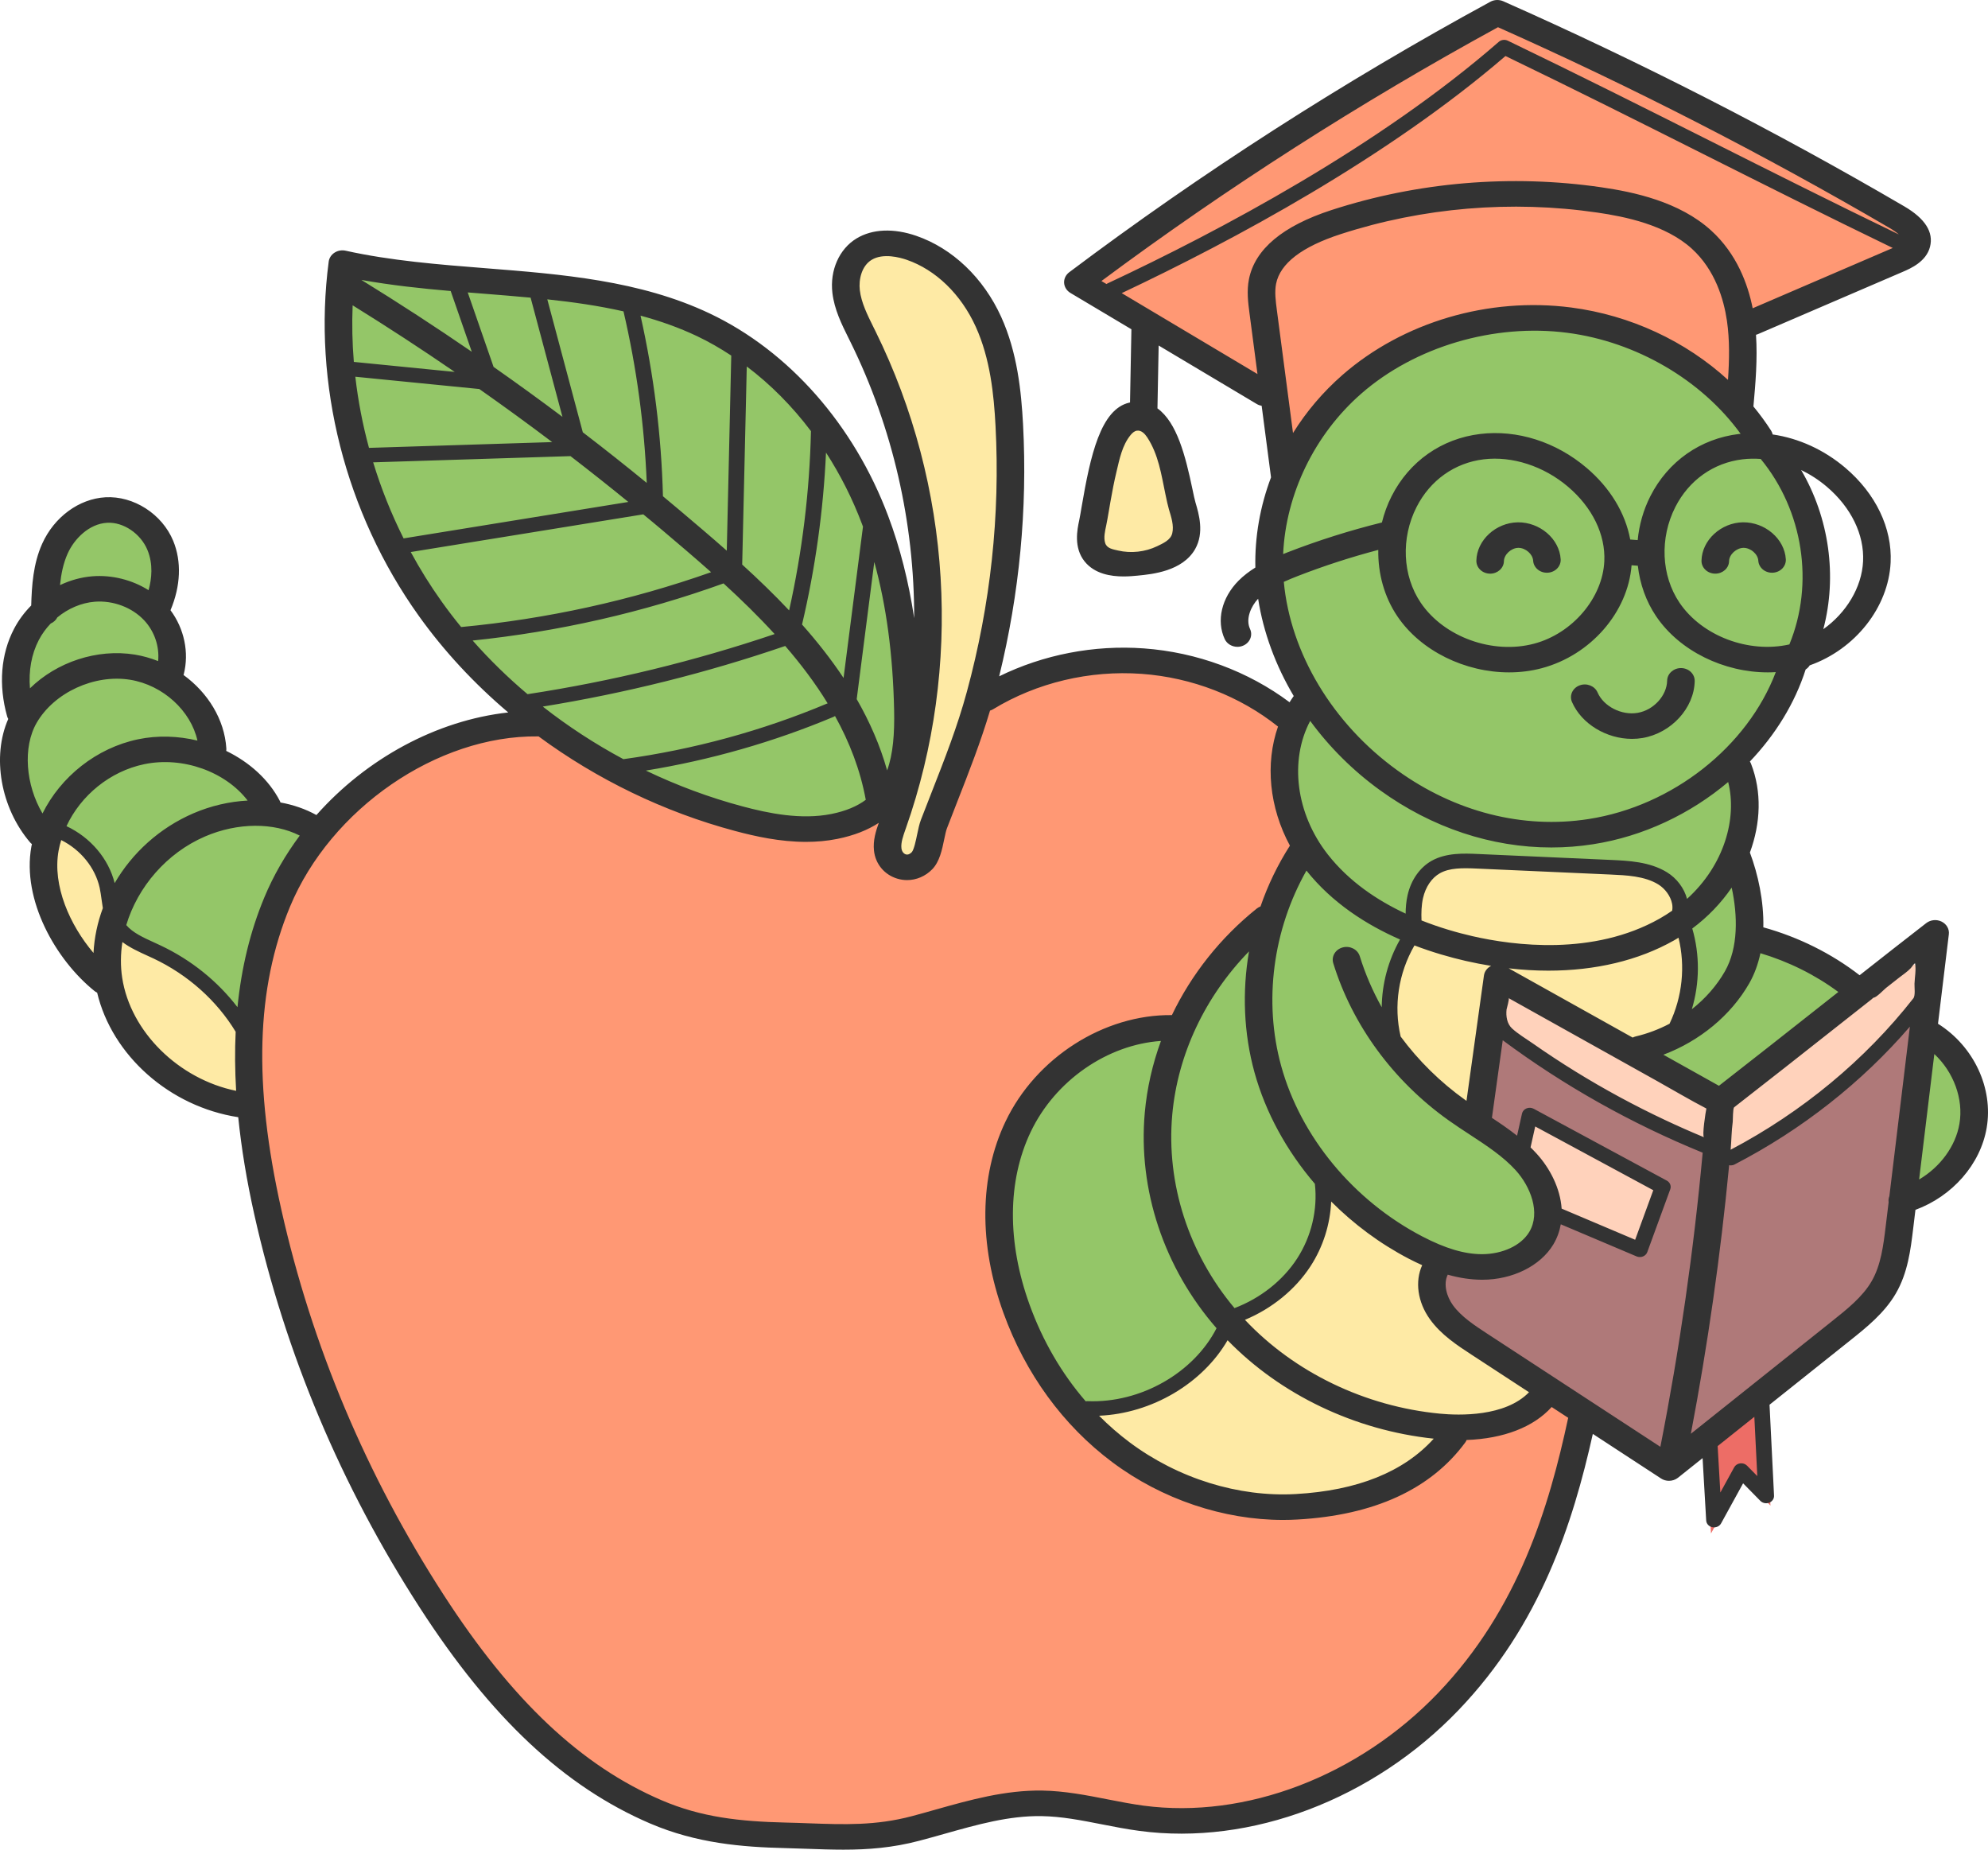 <svg width="86" height="80" viewBox="0 0 86 80" fill="none" xmlns="http://www.w3.org/2000/svg">
<path d="M4.551 41.238L4.487 42.49L3.648 41.506C2.66 40.347 1.718 38.481 2.034 36.719C2.069 36.528 2.118 36.348 2.158 36.213L2.323 35.64L2.887 35.922C3.867 36.412 4.584 37.303 4.808 38.307C4.847 38.484 4.872 38.667 4.897 38.852C4.912 38.97 4.929 39.087 4.949 39.205L4.968 39.319L4.927 39.429C4.709 40.02 4.582 40.629 4.551 41.238Z" fill="#FEEAA5"/>
<path d="M4.784 42.356C4.702 41.81 4.705 41.245 4.795 40.678L4.924 39.863L5.614 40.382C5.9 40.595 6.252 40.756 6.593 40.911C6.676 40.948 6.865 41.036 6.865 41.036C8.454 41.786 9.758 42.948 10.636 44.395L10.707 44.512L10.7 44.645C10.663 45.447 10.669 46.291 10.721 47.154L10.757 47.77L10.106 47.637C7.406 47.086 5.168 44.864 4.784 42.356Z" fill="#FEEAA5"/>
<path d="M62.079 61.758L63.014 61.857L62.41 62.524C61.014 64.069 58.885 64.93 56.082 65.087C55.891 65.097 55.696 65.103 55.503 65.103C53.053 65.103 50.584 64.266 48.548 62.747C48.062 62.383 47.599 61.979 47.171 61.548L46.438 60.808L47.522 60.763C49.629 60.675 51.645 59.491 52.657 57.745L52.998 57.159L53.479 57.653C55.682 59.916 58.816 61.412 62.079 61.758Z" fill="#FEEAA5"/>
<path d="M61.745 54.299L62.174 54.495L61.989 54.902C61.731 55.467 61.842 56.194 62.277 56.799C62.706 57.396 63.367 57.828 63.955 58.212L66.9 60.137L66.519 60.529C65.621 61.456 64.165 61.65 63.103 61.65C62.814 61.65 62.521 61.636 62.234 61.608C58.886 61.287 55.693 59.75 53.472 57.393L53.024 56.916L53.647 56.657C54.729 56.205 55.657 55.448 56.258 54.524C56.755 53.758 57.039 52.867 57.08 51.948L57.131 50.819L57.958 51.649C58.918 52.614 60.006 53.416 61.192 54.033C61.397 54.139 61.596 54.232 61.745 54.299Z" fill="#FEEAA5"/>
<path d="M72.804 39.651L72.641 39.764C72.436 39.906 72.244 40.027 72.054 40.133C70.629 40.937 68.93 41.344 67.002 41.344C65.612 41.344 64.371 41.127 63.575 40.944C62.779 40.762 62.012 40.526 61.294 40.24L61.001 40.123L60.988 39.827C60.971 39.399 60.994 39.057 61.063 38.749C61.201 38.137 61.553 37.634 62.027 37.368C62.476 37.116 62.998 37.084 63.403 37.084C63.578 37.084 63.756 37.09 63.906 37.097L69.689 37.355C70.41 37.388 71.306 37.428 72.01 37.858C72.424 38.11 72.738 38.544 72.831 38.994C72.852 39.104 72.871 39.275 72.837 39.465L72.804 39.651Z" fill="#FEEAA5"/>
<path d="M72.62 44.608L72.475 44.684C71.969 44.95 71.434 45.151 70.884 45.282C70.875 45.285 70.868 45.289 70.86 45.292L70.608 45.414L65.004 42.283L65.107 42.007L64.746 42.187C64.73 42.195 64.702 42.214 64.697 42.248L63.826 48.499L63.123 47.978C63.115 47.972 63.08 47.949 63.08 47.949C61.958 47.149 60.98 46.189 60.173 45.095L60.118 45.02L60.097 44.93C59.759 43.487 59.988 41.974 60.743 40.669L60.958 40.295L61.381 40.456C62.065 40.717 62.789 40.936 63.532 41.107C63.862 41.183 64.209 41.25 64.593 41.313L65.321 41.432L65.328 41.415C65.881 41.48 66.437 41.512 66.979 41.512C68.929 41.512 70.716 41.084 72.151 40.272C72.203 40.243 72.255 40.212 72.307 40.182L72.947 39.802L73.106 40.455C73.431 41.794 73.282 43.219 72.687 44.465L72.62 44.608Z" fill="#FEEAA5"/>
<path d="M62.43 56.706C62.121 56.274 61.866 55.552 62.168 54.937L62.352 54.563L62.776 54.683C63.24 54.813 63.675 54.879 64.102 54.881H64.122C65.251 54.881 66.283 54.377 66.753 53.597C66.885 53.38 66.973 53.143 67.021 52.875L67.129 52.27L70.841 53.844L71.733 51.404L66.29 48.467L65.952 49.991L65.301 49.477C64.932 49.187 64.544 48.925 64.247 48.729L64 48.566L64.621 44.104L65.324 44.627C67.935 46.564 70.807 48.179 73.862 49.427L74.192 49.562L74.162 49.896C73.77 54.163 73.152 58.456 72.325 62.659L72.183 63.381L64.051 58.069C63.455 57.68 62.838 57.277 62.43 56.706Z" fill="#AF7979"/>
<path d="M74.298 50.354L74.356 49.818L74.851 49.924C77.655 48.465 80.204 46.456 82.225 44.111L83.319 42.843L82.229 51.847L82.207 51.902C82.204 51.909 82.2 51.922 82.203 51.936L82.212 51.995L82.078 53.085C81.978 53.917 81.865 54.859 81.406 55.649C80.969 56.395 80.263 56.958 79.58 57.501L72.401 63.223L72.647 61.929C73.374 58.115 73.929 54.221 74.298 50.354Z" fill="#AF7979"/>
<path d="M64.715 43.435L64.862 42.397L74.342 47.692L74.324 47.975C74.319 48.047 74.313 48.12 74.307 48.191L74.263 48.718L74.267 48.72L74.24 49.007L74.238 49.028L74.236 49.061L74.222 49.227L74.161 49.885L73.511 49.615C70.383 48.319 67.449 46.638 64.79 44.618L64.577 44.456L64.705 43.43L64.715 43.435Z" fill="#FFD2BB"/>
<path d="M66.059 47.986L72.132 51.266L71.037 54.263L67.071 52.583L67.052 52.303C67.002 51.592 66.643 50.807 66.087 50.198C66.017 50.121 65.938 50.04 65.846 49.952L65.631 49.745L65.724 49.496L66.059 47.986Z" fill="#FFD2BB"/>
<path d="M74.397 49.287L74.434 48.851L74.436 48.85L74.477 48.317L74.53 47.659L74.695 47.531C76.157 46.397 77.649 45.221 79.091 44.083L79.61 43.673C80.558 42.925 81.52 42.166 82.481 41.417L82.978 41.857L83.513 41.251L83.259 43.356L83.18 43.456C81.054 46.17 78.266 48.478 75.118 50.134L74.281 50.575L74.363 49.686C74.376 49.553 74.387 49.42 74.397 49.287Z" fill="#FFD2BB"/>
<path d="M40.763 34.465L40.596 34.895C40.502 35.134 40.409 35.372 40.317 35.614C40.257 35.77 40.212 35.986 40.173 36.179L40.17 36.196C40.057 36.733 39.98 37 39.823 37.166C39.663 37.336 39.458 37.429 39.244 37.429C39.169 37.429 39.096 37.418 39.036 37.399C38.734 37.312 38.525 37.053 38.491 36.727C38.456 36.391 38.575 36.052 38.694 35.712L38.703 35.687C41.127 28.815 40.659 21.102 37.417 14.528L37.336 14.365C37.056 13.801 36.765 13.218 36.692 12.598C36.627 12.035 36.782 11.237 37.434 10.843C37.692 10.688 38.004 10.609 38.361 10.609C38.793 10.609 39.197 10.727 39.4 10.797C40.791 11.276 41.986 12.426 42.677 13.951C43.336 15.398 43.499 17.009 43.572 18.394C43.779 22.3 43.357 26.218 42.317 30.04C41.905 31.555 41.352 32.965 40.763 34.465Z" fill="#FEEAA5"/>
<path d="M49.429 28.678C51.694 28.843 53.892 29.692 55.617 31.07L55.87 31.273L55.767 31.569C55.242 33.072 55.42 34.821 56.255 36.365L56.378 36.594L56.237 36.815C55.729 37.605 55.317 38.457 55.012 39.346L54.942 39.552L54.727 39.636C54.71 39.643 54.703 39.647 54.702 39.647C54.702 39.647 54.702 39.647 54.703 39.647C53.205 40.846 51.979 42.384 51.157 44.095L51.022 44.377L50.612 44.373C47.91 44.373 45.175 46.151 43.961 48.697C42.881 50.96 42.856 53.778 43.888 56.633C44.81 59.184 46.383 61.343 48.436 62.877C50.472 64.398 53.049 65.27 55.507 65.27C55.692 65.27 55.89 65.265 56.092 65.254C59.249 65.078 61.562 64.026 62.969 62.122L63.084 61.825L63.424 61.813C64.877 61.759 66.052 61.312 66.736 60.555L67.035 60.225L68.133 60.94L68.438 61.156L68.326 61.459C67.49 65.345 66.151 69.814 62.589 73.536C59.508 76.752 55.215 78.672 51.103 78.672C50.528 78.672 49.952 78.635 49.394 78.561C48.873 78.491 48.347 78.389 47.812 78.282L47.782 78.276C46.903 78.104 45.993 77.927 45.077 77.912C45.038 77.911 44.999 77.911 44.959 77.911C43.476 77.911 42.032 78.319 40.635 78.712C40.283 78.812 39.931 78.91 39.579 79.004C38.366 79.324 37.291 79.365 36.49 79.365C35.986 79.365 35.484 79.347 34.95 79.327C34.63 79.315 34.308 79.304 33.973 79.296C31.933 79.248 30.207 79.058 28.411 78.289C24.832 76.755 21.761 73.868 18.747 69.205C15.385 64 13.005 58.348 11.674 52.406C10.443 46.906 10.57 42.663 12.072 39.051C13.89 34.678 18.659 31.381 23.164 31.381H23.235L23.434 31.349L23.612 31.48C26.099 33.314 28.981 34.701 31.946 35.491C32.736 35.702 33.783 35.944 34.87 35.944C35.305 35.944 35.724 35.904 36.112 35.826C36.746 35.699 37.289 35.49 37.725 35.206L38.972 34.392L38.497 35.735C38.379 36.07 38.276 36.399 38.313 36.744C38.355 37.135 38.608 37.446 38.974 37.556C39.063 37.583 39.152 37.597 39.239 37.597C39.503 37.597 39.756 37.485 39.953 37.283C40.175 37.055 40.268 36.607 40.351 36.209C40.399 35.975 40.437 35.8 40.487 35.67C40.634 35.286 40.784 34.903 40.933 34.523L40.959 34.457C41.446 33.214 41.949 31.927 42.34 30.61L42.409 30.378L42.652 30.295C42.663 30.291 42.674 30.288 42.684 30.283C44.443 29.213 46.489 28.648 48.603 28.648C48.878 28.648 49.155 28.658 49.429 28.678Z" fill="#FF9874"/>
<path d="M83.026 10.752L82.09 11.152C82.078 11.157 82.067 11.161 82.055 11.167L82.042 11.174L75.439 14.013L75.322 13.418C75.145 12.521 74.714 11.253 73.668 10.303C72.392 9.142 70.507 8.755 69.2 8.565C68.004 8.391 66.779 8.302 65.561 8.302C62.893 8.302 60.272 8.714 57.771 9.527C55.843 10.153 54.752 11.038 54.528 12.157C54.438 12.599 54.497 13.047 54.555 13.486L55.03 17.113L47.509 12.631L47.51 12.63L46.779 12.198L47.33 11.789C52.764 7.752 58.556 4.046 64.544 0.774L64.777 0.647L65.02 0.756C70.834 3.342 76.551 6.271 82.011 9.462C82.209 9.578 82.367 9.689 82.495 9.803L82.104 10.305C82.108 10.306 82.11 10.308 82.114 10.31L83.026 10.752Z" fill="#FF9874"/>
<path d="M66.338 13.663C63.416 13.663 60.531 14.719 58.422 16.558C57.622 17.256 56.933 18.065 56.374 18.962L55.616 20.178L54.735 13.466C54.681 13.066 54.62 12.613 54.706 12.186C54.916 11.132 55.968 10.289 57.832 9.684C60.316 8.878 62.917 8.469 65.563 8.469C66.771 8.469 67.986 8.556 69.173 8.729C70.455 8.915 72.305 9.294 73.543 10.423C74.655 11.432 75.062 12.819 75.209 13.806C75.349 14.756 75.308 15.723 75.258 16.459L75.187 17.485L74.397 16.763C72.626 15.144 70.319 14.079 67.9 13.764C67.386 13.697 66.861 13.663 66.338 13.663Z" fill="#FF9874"/>
<path d="M74.017 66.325L73.787 62.341L76.351 60.296L76.589 65.118L75.364 63.871L74.017 66.325Z" fill="#ED6D66"/>
<path d="M50.521 23.952L49.72 24.338L49.731 24.187L49.675 24.196C49.511 24.223 49.332 24.246 49.143 24.264C49.071 24.27 48.995 24.277 48.917 24.282L48.661 24.298L48.654 24.367L48.413 24.315L48.327 24.32L48.329 24.296L48.085 24.244C47.814 24.186 47.608 24.072 47.472 23.906C47.206 23.575 47.26 23.099 47.359 22.633C47.389 22.494 47.422 22.297 47.461 22.069L47.47 22.018C47.578 21.383 47.741 20.423 47.995 19.598C48.083 19.311 48.259 19.008 48.464 18.775C48.62 18.595 48.831 18.447 49.077 18.403C49.469 18.333 49.869 18.549 50.107 18.847C50.387 19.196 50.516 19.661 50.629 20.075C50.738 20.475 50.826 20.878 50.911 21.283L50.924 21.342C50.975 21.583 51.015 21.774 51.055 21.903C51.22 22.462 51.348 23.003 51.092 23.456C50.975 23.659 50.783 23.825 50.521 23.952Z" fill="#FEEAA5"/>
<path d="M6.123 32.596C6.452 32.528 6.792 32.493 7.137 32.493C8.715 32.493 10.244 33.206 11.125 34.353L11.655 35.044L10.742 35.093C10 35.133 9.273 35.303 8.583 35.6C7.258 36.17 6.13 37.17 5.405 38.417L4.768 39.514L4.466 38.3C4.238 37.38 3.558 36.577 2.648 36.149L2.223 35.95L2.412 35.546C3.103 34.059 4.526 32.929 6.123 32.596Z" fill="#94C668"/>
<path d="M11.902 38.993C11.323 40.385 10.944 41.937 10.777 43.604L10.65 44.864L9.86 43.832C9.045 42.768 7.957 41.895 6.714 41.309C6.662 41.284 6.449 41.187 6.449 41.187C5.943 40.956 5.419 40.718 5.063 40.301L4.904 40.115L4.973 39.885C5.523 38.053 6.902 36.508 8.659 35.751C9.425 35.422 10.255 35.247 11.059 35.247C11.844 35.247 12.588 35.414 13.21 35.729L13.702 35.979L13.383 36.407C12.772 37.227 12.274 38.096 11.902 38.993Z" fill="#94C668"/>
<path d="M7.283 29.277L6.643 29.025C6.334 28.904 6.04 28.821 5.745 28.774C5.517 28.737 5.281 28.718 5.045 28.718C3.806 28.718 2.542 29.233 1.664 30.093L0.878 30.864L0.791 29.807C0.721 28.959 0.871 28.153 1.224 27.476C1.377 27.183 1.575 26.908 1.813 26.657L1.882 26.584L1.977 26.543C1.997 26.534 2.014 26.52 2.022 26.505L2.066 26.417L2.144 26.352C2.701 25.894 3.379 25.612 4.055 25.558C4.138 25.551 4.22 25.548 4.302 25.548C5.184 25.548 6.051 25.914 6.622 26.526C7.155 27.099 7.419 27.868 7.345 28.635L7.283 29.277Z" fill="#94C668"/>
<path d="M5.055 28.886C5.279 28.886 5.501 28.904 5.716 28.939C7.316 29.197 8.712 30.459 9.037 31.938L9.199 32.675L8.414 32.485C7.984 32.381 7.547 32.328 7.115 32.328C6.764 32.328 6.418 32.363 6.087 32.432C4.486 32.767 3.036 33.897 2.3 35.38L1.879 36.229L1.396 35.41C0.568 34.008 0.464 32.211 1.142 31.039C1.889 29.752 3.462 28.886 5.055 28.886Z" fill="#94C668"/>
<path d="M6.736 26.286L6.142 25.913C5.597 25.571 4.942 25.382 4.297 25.382C4.211 25.382 4.124 25.385 4.039 25.392C3.632 25.424 3.224 25.535 2.827 25.723L2.008 26.111L2.092 25.263C2.151 24.665 2.268 24.188 2.46 23.758C2.778 23.05 3.531 22.203 4.601 22.143C4.638 22.141 4.675 22.14 4.712 22.14C5.599 22.14 6.499 22.763 6.852 23.622C7.1 24.225 7.122 24.904 6.916 25.642L6.736 26.286Z" fill="#94C668"/>
<path d="M19.973 15.709L21.47 16.736L21.439 16.732C22.426 17.433 23.335 18.099 24.207 18.759L25.249 19.548H25.235C26.026 20.16 26.793 20.768 27.516 21.357L28.306 22.003L28.296 22.004C28.372 22.067 28.447 22.13 28.523 22.192C28.668 22.312 28.813 22.431 28.957 22.552L28.993 22.582C29.682 23.166 30.394 23.77 31.114 24.41L31.691 24.923L31.684 24.925C32.526 25.696 33.25 26.414 33.896 27.12L34.136 27.382L34.136 27.383L34.365 27.633L34.355 27.636L34.364 27.646C35.113 28.513 35.729 29.345 36.245 30.191L36.278 30.245L36.285 30.239L36.398 30.442L36.591 30.757L36.575 30.761C37.258 31.99 37.721 33.254 37.952 34.515L38.001 34.787L37.768 34.96C37.316 35.294 36.761 35.524 36.073 35.662C35.697 35.738 35.292 35.776 34.867 35.776C33.797 35.776 32.77 35.538 31.994 35.331C30.531 34.94 29.09 34.406 27.707 33.744L26.378 33.106L26.449 33.094C25.295 32.459 24.187 31.727 23.152 30.917L22.327 30.27L22.359 30.264C21.537 29.561 20.761 28.801 20.054 28.001L19.465 27.334L19.489 27.331C19.2 26.977 18.929 26.623 18.684 26.278C18.193 25.59 17.733 24.853 17.316 24.087L17.166 23.809H17.165L17.157 23.793L17.011 23.524L17.02 23.522L17.001 23.484C16.463 22.415 16.011 21.284 15.657 20.124L15.573 19.851H15.571L15.547 19.765L15.481 19.548H15.488L15.471 19.485C15.191 18.456 14.988 17.399 14.868 16.343L14.838 16.078H14.834L14.826 15.977L14.802 15.766L14.809 15.767L14.802 15.689C14.734 14.864 14.716 14.022 14.749 13.188L14.782 12.348L15.536 12.815C17.029 13.74 18.522 14.714 19.973 15.709Z" fill="#94C668"/>
<path d="M38.316 34.956L37.888 33.439C37.606 32.438 37.177 31.435 36.615 30.458L36.541 30.328L36.545 30.293L36.062 29.568C35.566 28.823 34.975 28.062 34.305 27.309L34.15 27.133L34.151 27.126L33.757 26.709C33.168 26.084 32.513 25.444 31.753 24.751L31.598 24.61V24.605L31.091 24.158C30.411 23.558 29.724 22.975 29.077 22.428C28.834 22.222 28.587 22.017 28.342 21.813L28.18 21.678V21.675L27.644 21.237C26.761 20.516 25.835 19.783 24.89 19.058L24.762 18.959L24.76 18.955L24.014 18.394C23.049 17.67 22.052 16.946 21.047 16.243L20.92 16.153L20.918 16.146L20.108 15.591C18.553 14.523 16.953 13.483 15.353 12.498L15.73 11.648C16.808 11.84 17.984 11.986 19.544 12.121L19.876 12.15L19.877 12.151L20.276 12.181L20.948 12.235C21.65 12.29 22.334 12.345 23.004 12.407L23.011 12.408L23.009 12.404L23.271 12.432L23.359 12.44L23.36 12.441L23.734 12.481C25.028 12.619 26.082 12.785 27.047 13.002L27.043 12.982L27.852 13.201C28.788 13.456 29.617 13.757 30.388 14.123C30.858 14.345 31.34 14.617 31.82 14.928L31.821 14.88L32.625 15.487C33.603 16.224 34.498 17.11 35.294 18.118L35.3 17.987L36.168 19.333C36.813 20.331 37.354 21.407 37.776 22.528C37.783 22.548 37.809 22.623 37.809 22.623L37.848 22.725L37.654 24.23L38.313 24.19C38.847 26.124 39.132 28.253 39.185 30.697C39.212 31.92 39.11 32.775 38.856 33.47L38.316 34.956Z" fill="#94C668"/>
<path d="M50.186 44.555L50.949 44.503L50.702 45.173C50.347 46.14 50.12 47.145 50.027 48.16C49.74 51.367 50.832 54.644 53.021 57.152L53.221 57.382L53.084 57.648C52.034 59.698 49.7 61.075 47.277 61.075C47.204 61.075 47.13 61.074 47.057 61.071L46.763 61.121L46.574 60.903C45.492 59.652 44.645 58.197 44.059 56.579C43.041 53.765 43.065 50.99 44.127 48.764C45.246 46.417 47.681 44.725 50.186 44.555Z" fill="#94C668"/>
<path d="M54.76 46.261C55.213 47.909 56.084 49.517 57.278 50.91L57.37 51.018L57.385 51.153C57.523 52.38 57.224 53.633 56.543 54.683C55.865 55.721 54.819 56.549 53.596 57.011L53.241 57.145L53.005 56.864C50.951 54.417 49.931 51.249 50.208 48.176C50.45 45.474 51.675 42.866 53.657 40.834L54.802 39.661L54.532 41.223C54.24 42.919 54.318 44.661 54.76 46.261Z" fill="#94C668"/>
<path d="M56.066 37.435L56.442 36.772L56.922 37.375C57.852 38.544 59.15 39.497 60.78 40.209L61.257 40.418L61.012 40.85C60.542 41.682 60.288 42.622 60.279 43.568L59.323 43.781C58.911 43.045 58.578 42.273 58.333 41.483C58.321 41.442 58.281 41.424 58.248 41.424C58.24 41.424 58.232 41.425 58.224 41.427C58.176 41.44 58.148 41.486 58.162 41.53C58.961 44.116 60.668 46.443 62.97 48.082C63.273 48.298 63.602 48.512 63.871 48.688C64.64 49.192 65.366 49.667 65.949 50.308C66.722 51.154 67.221 52.474 66.594 53.516C66.151 54.251 65.199 54.71 64.109 54.714H64.105C63.253 54.711 62.356 54.448 61.281 53.887C58.185 52.274 55.812 49.408 54.933 46.22C54.133 43.322 54.546 40.12 56.066 37.435Z" fill="#94C668"/>
<path d="M75.291 19.235C73.799 19.415 72.545 20.299 71.853 21.657C71.579 22.196 71.41 22.783 71.348 23.402L71.303 23.863L70.089 23.774L70.023 23.414C69.832 22.371 69.217 21.364 68.292 20.58C67.245 19.69 65.963 19.2 64.682 19.2C64.486 19.2 64.289 19.212 64.096 19.235C62.602 19.416 61.349 20.299 60.659 21.657C60.494 21.981 60.365 22.332 60.274 22.703L60.206 22.978L59.911 23.051C58.537 23.392 57.186 23.82 55.887 24.324C55.844 24.34 55.801 24.357 55.758 24.375L54.97 24.691L55.003 23.945C55.123 21.226 56.447 18.51 58.546 16.68C60.618 14.872 63.475 13.835 66.386 13.835C66.887 13.835 67.388 13.867 67.875 13.93C71.007 14.338 73.939 16.047 75.719 18.503L76.198 19.174L75.328 19.232C75.318 19.233 75.307 19.233 75.291 19.235Z" fill="#94C668"/>
<path d="M70.113 23.943L71.311 24.033L71.355 24.42C71.438 25.147 71.687 25.835 72.075 26.409C72.982 27.747 74.709 28.613 76.477 28.613C76.588 28.613 76.688 28.609 76.783 28.603L77.556 28.55L77.298 29.226C76.006 32.622 72.592 35.299 68.805 35.888C68.249 35.974 67.68 36.018 67.115 36.018C64.66 36.018 62.245 35.211 60.131 33.684C57.239 31.594 55.334 28.425 55.034 25.206L55.003 24.885L55.316 24.744C55.513 24.656 55.726 24.567 55.964 24.476C57.104 24.033 58.289 23.648 59.487 23.334L60.143 23.162L60.131 23.793C60.114 24.742 60.38 25.671 60.881 26.409C61.788 27.748 63.515 28.613 65.281 28.613C65.724 28.613 66.152 28.558 66.557 28.45C68.456 27.945 69.937 26.248 70.077 24.415L70.113 23.943ZM68.643 30.125C68.626 30.086 68.587 30.072 68.558 30.072C68.547 30.072 68.537 30.075 68.523 30.079C68.496 30.089 68.482 30.108 68.475 30.122C68.469 30.137 68.464 30.159 68.475 30.186C68.802 30.941 69.696 31.489 70.6 31.489C70.725 31.489 70.848 31.478 70.968 31.458C71.964 31.289 72.79 30.387 72.809 29.451C72.809 29.403 72.771 29.365 72.722 29.363L72.72 28.895V29.363C72.677 29.363 72.629 29.399 72.628 29.447C72.61 30.322 71.866 31.134 70.934 31.294C70.824 31.312 70.71 31.322 70.594 31.322C69.75 31.322 68.947 30.83 68.643 30.125Z" fill="#94C668"/>
<path d="M66.506 28.289C66.107 28.395 65.688 28.449 65.259 28.449C63.566 28.449 61.908 27.613 61.033 26.32C60.149 25.016 60.066 23.214 60.822 21.73C61.485 20.422 62.687 19.573 64.12 19.401C64.297 19.379 64.481 19.368 64.664 19.368C65.894 19.368 67.172 19.855 68.171 20.703C69.335 21.692 69.968 23.002 69.907 24.295C69.824 26.078 68.362 27.795 66.506 28.289ZM65.666 23.059C64.99 23.071 64.385 23.63 64.372 24.258C64.371 24.287 64.385 24.306 64.397 24.317C64.408 24.329 64.429 24.342 64.463 24.342C64.512 24.342 64.552 24.306 64.552 24.263C64.562 23.729 65.095 23.235 65.679 23.226H65.688C66.263 23.226 66.796 23.692 66.828 24.222C66.83 24.267 66.869 24.302 66.924 24.302C66.924 24.302 66.924 24.302 66.924 24.302C66.954 24.3 66.973 24.287 66.984 24.276C66.996 24.263 67.009 24.242 67.008 24.215C66.971 23.588 66.362 23.059 65.666 23.059Z" fill="#94C668"/>
<path d="M72.697 39.789L72.488 38.989C72.397 38.643 72.144 38.308 71.827 38.115C71.197 37.73 70.384 37.694 69.665 37.663L67.086 37.547L66.32 37.513L66.075 37.502L63.887 37.404C63.738 37.398 63.57 37.39 63.395 37.39C62.87 37.39 62.49 37.466 62.197 37.631C61.802 37.852 61.506 38.283 61.387 38.812C61.339 39.022 61.315 39.254 61.313 39.519L61.308 40.274L60.58 39.935C59.084 39.238 57.891 38.33 57.033 37.235C55.537 35.33 55.219 32.872 56.222 30.974L56.605 30.248L57.095 30.917C57.911 32.029 58.895 33.004 60.02 33.815C62.024 35.263 64.316 36.079 66.649 36.176C66.802 36.182 66.957 36.185 67.112 36.185C67.692 36.185 68.271 36.14 68.833 36.052C70.834 35.742 72.817 34.828 74.417 33.477L75.053 32.941L75.251 33.716C75.724 35.572 74.972 37.73 73.334 39.213L72.697 39.789Z" fill="#94C668"/>
<path d="M74.408 47.535L70.831 45.537L71.766 45.184C71.936 45.121 72.101 45.05 72.264 44.973L72.7 43.524C73.019 42.46 73.025 41.339 72.717 40.281L72.631 39.985L72.889 39.794C73.511 39.33 74.049 38.773 74.484 38.139L75.16 37.156L75.407 38.298C75.604 39.2 75.82 40.909 75.066 42.23C74.683 42.9 74.162 43.498 73.515 44.007L72.318 44.949C73.55 44.359 74.59 43.42 75.225 42.309C75.419 41.97 75.565 41.575 75.659 41.137L75.769 40.62L76.31 40.782C77.602 41.168 78.79 41.759 79.841 42.539L80.319 42.894L79.007 43.927C77.545 45.081 76.114 46.21 74.685 47.32L74.408 47.535Z" fill="#94C668"/>
<path d="M77.786 28.271L77.527 28.329C77.18 28.407 76.818 28.446 76.451 28.446C74.761 28.446 73.103 27.612 72.227 26.32C71.344 25.016 71.26 23.214 72.016 21.73C72.68 20.422 73.882 19.573 75.314 19.401C75.484 19.38 75.663 19.37 75.844 19.37C75.961 19.37 76.082 19.374 76.204 19.382L76.43 19.399L76.568 19.566C78.512 21.925 79.027 25.251 77.88 28.04L77.786 28.271ZM75.409 23.059C74.731 23.071 74.125 23.631 74.112 24.258C74.112 24.287 74.125 24.306 74.137 24.317C74.148 24.329 74.169 24.342 74.203 24.342C74.252 24.342 74.291 24.306 74.293 24.263C74.302 23.729 74.835 23.236 75.42 23.226H75.428C76.004 23.226 76.536 23.692 76.568 24.222C76.57 24.268 76.608 24.302 76.663 24.302H76.664C76.694 24.301 76.713 24.287 76.724 24.276C76.736 24.263 76.75 24.243 76.748 24.215C76.711 23.588 76.103 23.059 75.409 23.059Z" fill="#94C668"/>
<path d="M84.036 45.259C84.999 46.156 85.471 47.467 85.265 48.681C85.079 49.772 84.341 50.792 83.293 51.409L82.4 51.935L83.292 44.565L84.036 45.259Z" fill="#94C668"/>
<path d="M1.381 36.508C1.356 36.487 1.33 36.466 1.308 36.441C0.019 34.937 -0.357 32.714 0.357 31.096C0.337 31.06 0.319 31.022 0.308 30.98C-0.071 29.634 0.035 28.291 0.607 27.198C0.802 26.824 1.055 26.486 1.35 26.188C1.375 25.33 1.433 24.388 1.826 23.514C2.346 22.36 3.419 21.572 4.56 21.508C5.781 21.439 7.015 22.233 7.494 23.395C7.861 24.286 7.817 25.344 7.376 26.393C7.969 27.19 8.189 28.221 7.949 29.165C7.946 29.174 7.941 29.183 7.938 29.193C8.994 29.96 9.711 31.116 9.791 32.364C9.794 32.402 9.792 32.44 9.786 32.477C10.79 32.965 11.63 33.717 12.11 34.649C12.12 34.669 12.125 34.689 12.133 34.708C12.692 34.809 13.218 34.991 13.688 35.251C15.848 32.816 18.878 31.157 21.986 30.814C20.514 29.567 19.205 28.16 18.111 26.629C14.938 22.184 13.52 16.602 14.22 11.313C14.241 11.157 14.333 11.016 14.473 10.927C14.612 10.837 14.786 10.807 14.951 10.843C16.905 11.277 18.991 11.442 21.007 11.601C24.292 11.86 27.689 12.129 30.702 13.558C34.129 15.182 36.943 18.377 38.423 22.32C38.934 23.678 39.306 25.14 39.547 26.734C39.556 22.63 38.631 18.523 36.791 14.791L36.711 14.63C36.407 14.019 36.094 13.387 36.009 12.668C35.894 11.69 36.305 10.765 37.057 10.311C37.737 9.901 38.654 9.861 39.638 10.2C41.206 10.741 42.544 12.018 43.31 13.705C44.008 15.242 44.18 16.922 44.257 18.363C44.257 18.363 44.257 18.363 44.257 18.363C44.45 22.009 44.102 25.668 43.224 29.251C45.135 28.314 47.32 27.887 49.483 28.044C51.782 28.211 53.996 29.034 55.787 30.374C55.839 30.289 55.893 30.206 55.951 30.124C55.955 30.117 55.961 30.112 55.967 30.106C55.182 28.784 54.652 27.351 54.426 25.895C54.113 26.23 53.875 26.771 54.077 27.206C54.207 27.486 54.066 27.811 53.764 27.931C53.688 27.962 53.608 27.976 53.529 27.976C53.298 27.976 53.078 27.85 52.981 27.642C52.612 26.846 52.846 25.856 53.576 25.118C53.797 24.896 54.045 24.709 54.306 24.547C54.277 23.216 54.513 21.893 54.984 20.646L54.579 17.552C54.507 17.538 54.436 17.515 54.371 17.476L50.123 14.944L50.071 17.663C50.916 18.27 51.283 19.72 51.586 21.163C51.637 21.407 51.681 21.619 51.716 21.733C51.861 22.222 52.105 23.041 51.7 23.75C51.154 24.706 49.845 24.835 49.217 24.896C49.064 24.91 48.849 24.932 48.606 24.932C48.053 24.932 47.357 24.823 46.923 24.287C46.435 23.685 46.603 22.891 46.685 22.51C46.714 22.372 46.75 22.162 46.791 21.918C47.169 19.707 47.611 17.698 48.854 17.414C48.864 17.412 48.874 17.41 48.884 17.409L48.944 14.241L46.306 12.67C46.145 12.574 46.044 12.412 46.033 12.235C46.023 12.059 46.105 11.888 46.253 11.776C51.981 7.471 58.11 3.535 64.471 0.076C64.642 -0.017 64.852 -0.025 65.03 0.054C70.972 2.686 76.809 5.67 82.378 8.925C83.28 9.452 83.654 10.041 83.491 10.677C83.325 11.322 82.643 11.615 82.316 11.756L76.04 14.455C76.015 14.466 75.989 14.473 75.964 14.48C76.032 15.527 75.945 16.566 75.852 17.58C76.128 17.914 76.383 18.262 76.617 18.625C76.65 18.678 76.671 18.734 76.685 18.791C77.808 18.953 78.905 19.45 79.83 20.235C81.144 21.351 81.858 22.841 81.788 24.323C81.696 26.271 80.249 28.085 78.288 28.777C78.243 28.85 78.183 28.91 78.112 28.955C77.643 30.422 76.801 31.782 75.699 32.937C75.719 32.967 75.736 32.999 75.749 33.033C76.221 34.243 76.17 35.599 75.7 36.874C76.054 37.817 76.306 38.974 76.281 40.108C77.8 40.528 79.228 41.238 80.446 42.18C81.407 41.423 82.375 40.664 83.33 39.924C83.518 39.779 83.781 39.754 83.995 39.861C84.21 39.968 84.333 40.184 84.306 40.409L83.837 44.28C83.841 44.282 83.846 44.284 83.85 44.286C85.393 45.264 86.234 47.069 85.943 48.779C85.674 50.359 84.458 51.739 82.861 52.327L82.761 53.156C82.653 54.047 82.531 55.057 82.009 55.95C81.515 56.798 80.725 57.427 80.028 57.983L76.549 60.756L76.744 64.687C76.751 64.82 76.667 64.943 76.534 64.993C76.401 65.044 76.248 65.012 76.152 64.914L75.406 64.155L74.453 65.889C74.393 65.996 74.275 66.061 74.149 66.061C74.126 66.061 74.102 66.059 74.078 66.055C73.927 66.025 73.817 65.905 73.809 65.762L73.653 63.065L72.589 63.914C72.477 64.002 72.338 64.047 72.199 64.047C72.079 64.047 71.959 64.014 71.856 63.946L68.905 62.018C68.041 65.886 66.638 70.265 63.102 73.957C59.396 77.828 54.107 79.832 49.297 79.189C48.745 79.116 48.198 79.009 47.67 78.905C46.773 78.729 45.926 78.563 45.065 78.549C43.654 78.525 42.285 78.912 40.836 79.321C40.48 79.421 40.123 79.522 39.767 79.615C38.599 79.923 37.538 80 36.483 80C35.965 80 35.45 79.982 34.925 79.963C34.608 79.951 34.286 79.94 33.955 79.932C32.115 79.888 30.134 79.729 28.123 78.867C24.412 77.275 21.245 74.308 18.158 69.531C14.755 64.264 12.347 58.545 11.002 52.535C10.671 51.056 10.441 49.654 10.306 48.32C7.332 47.863 4.848 45.646 4.202 42.933C4.161 42.913 4.122 42.891 4.086 42.861C2.414 41.513 0.94 38.934 1.357 36.615C1.364 36.579 1.374 36.544 1.381 36.508ZM6.379 23.789C6.086 23.078 5.336 22.57 4.633 22.611C3.848 22.655 3.211 23.31 2.928 23.939C2.736 24.366 2.644 24.83 2.596 25.306C3.039 25.097 3.514 24.963 3.997 24.925C4.85 24.858 5.72 25.082 6.427 25.526C6.566 25.029 6.63 24.399 6.379 23.789ZM6.239 26.832C5.715 26.271 4.896 25.963 4.099 26.025C3.517 26.072 2.948 26.318 2.48 26.703C2.421 26.82 2.319 26.913 2.194 26.968C1.992 27.178 1.817 27.417 1.68 27.679C1.361 28.29 1.233 29.012 1.296 29.771C2.448 28.641 4.192 28.047 5.833 28.312C6.183 28.369 6.519 28.466 6.841 28.593C6.902 27.963 6.686 27.312 6.239 26.832ZM22.821 30.024C26.459 29.468 30.047 28.594 33.51 27.424C32.806 26.654 32.058 25.925 31.3 25.233C27.812 26.49 24.166 27.319 20.447 27.704C21.174 28.529 21.969 29.305 22.821 30.024ZM35.777 30.43C35.786 30.426 35.795 30.424 35.804 30.421C35.271 29.549 34.646 28.724 33.968 27.939C30.57 29.103 27.05 29.982 23.48 30.56C24.567 31.412 25.736 32.175 26.968 32.835C30.011 32.415 32.975 31.607 35.777 30.43ZM27.94 33.328C29.283 33.972 30.69 34.496 32.136 34.881C33.224 35.171 34.643 35.47 35.967 35.205C36.589 35.08 37.075 34.874 37.453 34.593C37.217 33.303 36.749 32.098 36.123 30.969C36.103 30.983 36.082 30.995 36.058 31.005C33.466 32.092 30.74 32.872 27.94 33.328ZM19.107 26.02C19.374 26.395 19.655 26.762 19.949 27.12C23.653 26.771 27.286 25.974 30.762 24.748C30.035 24.101 29.308 23.486 28.614 22.899C28.355 22.679 28.09 22.463 27.828 22.246L17.769 23.876C18.17 24.616 18.616 25.333 19.107 26.02ZM17.459 23.286L27.181 21.71C26.358 21.038 25.523 20.378 24.679 19.728L16.143 19.997C16.487 21.124 16.927 22.226 17.459 23.286ZM15.962 19.371L23.887 19.121C22.851 18.338 21.798 17.573 20.733 16.824C20.732 16.824 20.732 16.824 20.732 16.824C20.72 16.824 20.708 16.823 20.695 16.822L15.371 16.294C15.49 17.33 15.687 18.359 15.962 19.371ZM15.307 15.653L19.671 16.086C18.223 15.092 16.749 14.131 15.255 13.205C15.222 14.02 15.239 14.838 15.307 15.653ZM15.633 12.107C17.251 13.103 18.844 14.14 20.409 15.214L19.497 12.587C18.209 12.476 16.909 12.336 15.633 12.107ZM20.906 12.701C20.682 12.684 20.459 12.667 20.234 12.648L21.352 15.869C22.358 16.574 23.352 17.294 24.331 18.029L22.954 12.874C22.28 12.811 21.597 12.756 20.906 12.701ZM23.676 12.947L25.212 18.697C26.148 19.413 27.07 20.144 27.978 20.886C27.877 18.394 27.54 15.904 26.972 13.467C25.906 13.225 24.805 13.067 23.676 12.947ZM30.159 14.541C29.368 14.166 28.55 13.879 27.709 13.652C28.285 16.219 28.612 18.843 28.679 21.464C28.927 21.669 29.174 21.876 29.419 22.083C30.073 22.636 30.755 23.213 31.44 23.818L31.634 15.379C31.158 15.065 30.666 14.782 30.159 14.541ZM32.305 15.85L32.107 24.418C32.798 25.047 33.483 25.706 34.137 26.4C34.706 23.851 35.023 21.248 35.082 18.646C34.27 17.57 33.334 16.626 32.305 15.85ZM37.297 22.683C36.881 21.575 36.352 20.532 35.733 19.574C35.619 22.073 35.272 24.568 34.696 27.011C35.345 27.742 35.952 28.511 36.492 29.322L37.332 22.778C37.32 22.747 37.309 22.714 37.297 22.683ZM38.679 30.706C38.627 28.311 38.345 26.202 37.822 24.306L37.061 30.238C37.617 31.206 38.07 32.231 38.377 33.32C38.635 32.612 38.701 31.733 38.679 30.706ZM43.066 18.417C42.995 17.073 42.838 15.513 42.211 14.133C41.572 12.726 40.483 11.671 39.223 11.236C38.933 11.136 38.206 10.936 37.709 11.237C37.278 11.497 37.14 12.083 37.195 12.548C37.258 13.088 37.519 13.613 37.795 14.169L37.876 14.332C41.171 21.013 41.648 28.85 39.184 35.833L39.174 35.861C39.069 36.159 38.969 36.441 38.995 36.68C39.012 36.843 39.105 36.928 39.186 36.953C39.291 36.984 39.384 36.918 39.442 36.858C39.538 36.756 39.628 36.322 39.676 36.088C39.724 35.858 39.769 35.64 39.839 35.457C39.987 35.071 40.138 34.689 40.287 34.306C40.869 32.822 41.419 31.42 41.825 29.924C42.853 26.147 43.27 22.275 43.066 18.417ZM55.423 46.103C56.268 49.169 58.551 51.927 61.529 53.478C62.527 53.998 63.346 54.242 64.108 54.245C64.999 54.242 65.799 53.873 66.153 53.287C66.659 52.447 66.203 51.311 65.565 50.611C65.02 50.014 64.318 49.554 63.574 49.067C63.273 48.871 62.963 48.667 62.662 48.453C60.275 46.754 58.504 44.341 57.676 41.66C57.586 41.366 57.769 41.061 58.085 40.977C58.402 40.893 58.732 41.063 58.823 41.356C59.059 42.12 59.379 42.861 59.773 43.565C59.784 42.548 60.053 41.536 60.565 40.634C59.105 39.995 57.629 39.051 56.516 37.654C55.067 40.212 54.653 43.309 55.423 46.103ZM54.032 41.148C52.138 43.091 50.946 45.595 50.711 48.214C50.444 51.193 51.424 54.219 53.404 56.577C54.516 56.156 55.49 55.391 56.108 54.44C56.732 53.481 57.007 52.316 56.881 51.202C55.661 49.777 54.749 48.124 54.267 46.376C53.801 44.683 53.732 42.889 54.032 41.148ZM49.523 48.122C49.618 47.064 49.856 46.022 50.222 45.022C47.908 45.18 45.649 46.73 44.589 48.953C43.578 51.072 43.561 53.727 44.539 56.429C45.107 58.001 45.932 59.412 46.968 60.609C46.994 60.604 47.021 60.601 47.049 60.602C49.356 60.693 51.642 59.37 52.627 57.447C50.355 54.846 49.224 51.458 49.523 48.122ZM61.523 54.72C61.334 54.635 61.143 54.544 60.944 54.441C59.698 53.791 58.564 52.948 57.586 51.967C57.544 52.95 57.237 53.928 56.692 54.766C56.035 55.776 55.021 56.599 53.856 57.084C55.994 59.355 59.047 60.831 62.287 61.142C63.128 61.223 65.109 61.281 66.145 60.216L63.664 58.595C63.043 58.19 62.339 57.73 61.858 57.059C61.323 56.315 61.203 55.423 61.523 54.72ZM53.105 57.967C52.023 59.832 49.831 61.136 47.545 61.232C47.959 61.648 48.4 62.033 48.868 62.383C50.956 63.943 53.575 64.758 56.051 64.619C58.718 64.47 60.722 63.663 62.023 62.224C58.613 61.863 55.4 60.326 53.105 57.967ZM66.475 49.898C67.053 50.531 67.496 51.396 67.556 52.274L70.736 53.621L71.52 51.478L66.413 48.721L66.213 49.616C66.213 49.62 66.211 49.622 66.211 49.626C66.301 49.714 66.39 49.804 66.475 49.898ZM73.818 47.946C73.097 47.57 72.388 47.149 71.678 46.752L71.642 46.732C70.268 45.965 68.895 45.198 67.522 44.432C66.769 44.011 66.015 43.59 65.262 43.17C65.306 43.194 65.178 43.618 65.173 43.661C65.142 43.948 65.188 44.277 65.41 44.481C65.671 44.722 66.009 44.92 66.303 45.126C66.904 45.547 67.518 45.951 68.145 46.338C69.398 47.112 70.699 47.817 72.042 48.448C72.593 48.707 73.152 48.955 73.716 49.188C73.62 49.149 73.788 48.06 73.818 47.946ZM73.188 43.651C73.77 43.192 74.262 42.636 74.619 42.011C75.201 40.992 75.175 39.602 74.912 38.39C74.459 39.051 73.885 39.655 73.207 40.159C73.538 41.3 73.529 42.515 73.188 43.651ZM74.76 33.823C73.123 35.205 71.085 36.177 68.918 36.514C68.318 36.608 67.715 36.654 67.112 36.654C64.525 36.654 61.949 35.803 59.709 34.185C58.529 33.333 57.506 32.31 56.678 31.18C55.773 32.891 56.055 35.191 57.443 36.959C58.357 38.124 59.574 38.941 60.807 39.515C60.809 39.251 60.831 38.983 60.892 38.715C61.04 38.06 61.42 37.518 61.935 37.229C62.565 36.876 63.345 36.91 63.914 36.935L69.69 37.193C70.435 37.227 71.361 37.267 72.106 37.723C72.534 37.983 72.861 38.42 72.98 38.878C74.601 37.411 75.154 35.378 74.76 33.823ZM72.612 40.557C72.546 40.598 72.48 40.638 72.412 40.676C70.878 41.542 69.016 41.982 66.979 41.982C66.42 41.982 65.847 41.948 65.266 41.881L70.628 44.876C70.669 44.856 70.712 44.838 70.759 44.827C71.271 44.706 71.764 44.519 72.224 44.277C72.779 43.114 72.914 41.795 72.612 40.557ZM71.792 39.732C71.983 39.624 72.164 39.509 72.337 39.389C72.358 39.274 72.35 39.165 72.332 39.078C72.267 38.757 72.032 38.433 71.732 38.249C71.142 37.889 70.353 37.855 69.658 37.824L63.882 37.566C63.258 37.538 62.707 37.534 62.289 37.769C61.935 37.968 61.669 38.36 61.559 38.845C61.489 39.155 61.481 39.482 61.494 39.81C62.267 40.117 63.026 40.336 63.697 40.49C65.49 40.9 68.927 41.349 71.792 39.732ZM63.41 41.562C62.731 41.406 61.971 41.19 61.189 40.891C60.497 42.087 60.281 43.505 60.592 44.832C61.362 45.874 62.306 46.806 63.389 47.578C63.406 47.589 63.423 47.6 63.44 47.612L64.195 42.189C64.22 42.012 64.337 41.859 64.506 41.775C64.143 41.716 63.778 41.646 63.41 41.562ZM64.031 18.77C65.632 18.576 67.311 19.11 68.635 20.235C69.657 21.102 70.313 22.195 70.523 23.335L70.846 23.36C70.908 22.708 71.09 22.059 71.395 21.458C72.162 19.952 73.558 18.972 75.226 18.77C75.25 18.767 75.274 18.766 75.299 18.764C73.616 16.44 70.792 14.782 67.804 14.394C64.636 13.982 61.221 14.989 58.893 17.021C56.862 18.793 55.623 21.374 55.508 23.964C55.572 23.939 55.636 23.913 55.698 23.889C57.021 23.375 58.393 22.942 59.781 22.598C59.877 22.208 60.015 21.824 60.202 21.458C60.967 19.952 62.363 18.972 64.031 18.77ZM61.462 26.071C62.467 27.555 64.576 28.316 66.367 27.839C68.022 27.399 69.327 25.866 69.402 24.275C69.456 23.119 68.883 21.944 67.829 21.049C66.781 20.159 65.418 19.717 64.185 19.866C62.929 20.018 61.87 20.77 61.28 21.929C60.596 23.273 60.667 24.898 61.462 26.071ZM55.236 13.408L55.935 18.729C56.51 17.805 57.228 16.956 58.074 16.217C60.699 13.927 64.398 12.837 67.97 13.3C70.536 13.634 72.925 14.759 74.752 16.43C74.81 15.571 74.829 14.707 74.706 13.87C74.572 12.957 74.2 11.677 73.189 10.757C72.052 9.724 70.307 9.369 69.094 9.193C65.382 8.652 61.545 8.975 57.998 10.126C56.32 10.671 55.379 11.393 55.203 12.272C55.133 12.621 55.185 13.021 55.236 13.408ZM48.039 21.689C48.015 21.823 47.993 21.957 47.97 22.091C47.926 22.345 47.889 22.565 47.855 22.723C47.805 22.961 47.733 23.249 47.81 23.488C47.886 23.723 48.138 23.757 48.369 23.811C48.929 23.941 49.541 23.872 50.054 23.626C50.32 23.498 50.638 23.358 50.71 23.07C50.794 22.73 50.663 22.351 50.566 22.026C50.52 21.871 50.474 21.652 50.415 21.373C50.239 20.531 50.117 19.659 49.627 18.914C49.527 18.762 49.372 18.598 49.182 18.627C49.069 18.644 48.983 18.728 48.912 18.812C48.544 19.257 48.427 19.866 48.299 20.403C48.196 20.829 48.115 21.259 48.039 21.689ZM81.742 9.859C76.301 6.68 70.603 3.759 64.802 1.177C58.827 4.443 53.06 8.132 47.647 12.155L47.866 12.285C47.878 12.277 47.891 12.268 47.905 12.261C52.771 9.983 59.658 6.321 64.836 1.81C64.941 1.718 65.098 1.698 65.227 1.76C68.253 3.217 71.147 4.671 73.947 6.077C76.585 7.402 79.308 8.77 82.143 10.14C82.053 10.06 81.924 9.966 81.742 9.859ZM81.813 10.754C81.837 10.744 81.858 10.734 81.88 10.725C79.021 9.343 76.278 7.966 73.622 6.632C70.891 5.26 68.07 3.843 65.126 2.423C60.021 6.819 53.354 10.398 48.525 12.678L54.398 16.178L54.052 13.542C53.993 13.094 53.927 12.586 54.03 12.07C54.291 10.774 55.493 9.77 57.603 9.084C61.335 7.872 65.372 7.532 69.278 8.101C70.654 8.301 72.643 8.713 74.023 9.969C75.133 10.977 75.614 12.293 75.82 13.333L81.813 10.754ZM78.876 27.213C79.862 26.513 80.543 25.41 80.596 24.275C80.651 23.119 80.077 21.944 79.024 21.049C78.683 20.759 78.308 20.518 77.916 20.328C79.132 22.403 79.482 24.92 78.876 27.213ZM76.167 19.85C75.901 19.831 75.638 19.835 75.38 19.866C74.123 20.018 73.064 20.77 72.474 21.929C71.791 23.273 71.862 24.898 72.657 26.071C73.633 27.513 75.65 28.268 77.408 27.872C78.489 25.244 78.011 22.088 76.167 19.85ZM76.82 29.07C76.706 29.077 76.591 29.081 76.476 29.081C74.582 29.081 72.665 28.163 71.646 26.658C71.206 26.009 70.941 25.253 70.852 24.469L70.581 24.448C70.425 26.478 68.813 28.337 66.696 28.9C66.236 29.023 65.759 29.081 65.281 29.081C63.387 29.081 61.47 28.163 60.451 26.658C59.885 25.822 59.607 24.809 59.624 23.784C58.447 24.094 57.285 24.47 56.159 24.907C55.951 24.988 55.741 25.073 55.537 25.166C55.825 28.258 57.654 31.3 60.442 33.314C62.938 35.117 65.878 35.867 68.72 35.425C72.361 34.86 75.594 32.292 76.82 29.07ZM76.155 41.227C76.057 41.686 75.902 42.126 75.673 42.528C74.88 43.915 73.529 45.026 71.957 45.618L74.361 46.961C75.798 45.843 77.261 44.689 78.68 43.57C78.96 43.35 79.242 43.127 79.525 42.904C78.525 42.162 77.375 41.592 76.155 41.227ZM84.764 48.607C84.948 47.53 84.511 46.365 83.678 45.588L83.02 51.014C83.925 50.48 84.598 49.583 84.764 48.607ZM82.769 43.181C82.867 43.057 82.814 42.691 82.82 42.548C82.83 42.269 82.899 41.931 82.842 41.66C82.764 41.713 82.722 41.805 82.656 41.876C82.513 42.029 82.326 42.15 82.16 42.28C81.97 42.429 81.78 42.579 81.59 42.728C81.496 42.802 81.173 43.146 81.059 43.146C81.027 43.163 80.999 43.185 80.975 43.212C80.464 43.613 79.956 44.014 79.453 44.411C77.998 45.56 76.494 46.744 75.019 47.891C74.959 47.937 74.967 48.444 74.957 48.523C74.902 48.931 74.903 49.321 74.867 49.727C77.955 48.101 80.682 45.843 82.769 43.181ZM74.421 64.554L75.021 63.461C75.071 63.369 75.168 63.306 75.279 63.292C75.39 63.277 75.501 63.315 75.577 63.392L76.02 63.842L75.892 61.279L74.305 62.545L74.421 64.554ZM79.25 57.145C79.899 56.628 80.57 56.094 80.96 55.425C81.371 54.72 81.475 53.862 81.575 53.033L81.701 52.001C81.688 51.909 81.699 51.819 81.733 51.736L82.621 44.403C80.543 46.815 77.944 48.862 75.038 50.364C74.986 50.392 74.929 50.405 74.872 50.405C74.849 50.405 74.826 50.4 74.802 50.396C74.431 54.283 73.876 58.175 73.146 62.012L79.25 57.145ZM71.827 62.576C72.652 58.381 73.266 54.114 73.657 49.855C70.555 48.589 67.652 46.956 65.008 44.992L64.54 48.348C64.908 48.591 65.277 48.843 65.628 49.12L65.841 48.163C65.863 48.064 65.936 47.98 66.037 47.939C66.136 47.898 66.252 47.904 66.347 47.955L72.104 51.062C72.244 51.138 72.307 51.294 72.255 51.436L71.261 54.155C71.231 54.239 71.162 54.308 71.074 54.343C71.03 54.36 70.985 54.369 70.939 54.369C70.89 54.369 70.842 54.359 70.797 54.34L67.519 52.952C67.466 53.251 67.363 53.545 67.195 53.826C66.636 54.753 65.432 55.35 64.122 55.35C64.115 55.35 64.109 55.35 64.102 55.35C63.624 55.347 63.139 55.275 62.629 55.131C62.426 55.543 62.587 56.08 62.85 56.447C63.209 56.946 63.79 57.325 64.351 57.692L71.827 62.576ZM12.169 52.311C13.488 58.2 15.847 63.803 19.182 68.964C22.139 73.542 25.14 76.37 28.624 77.864C30.337 78.599 32.007 78.781 33.986 78.828C34.322 78.835 34.649 78.847 34.971 78.859C36.533 78.915 37.883 78.964 39.44 78.553C39.789 78.461 40.139 78.362 40.488 78.263C41.962 77.848 43.486 77.42 45.086 77.444C46.06 77.46 47.004 77.645 47.916 77.824C48.426 77.924 48.954 78.027 49.467 78.096C53.884 78.686 58.766 76.82 62.21 73.225C65.699 69.58 67.012 65.17 67.836 61.337C67.837 61.332 67.84 61.328 67.841 61.323L67.124 60.855C66.34 61.725 65.046 62.222 63.445 62.281C63.429 62.321 63.408 62.359 63.381 62.395C61.887 64.416 59.445 65.535 56.123 65.721C55.918 65.733 55.713 65.739 55.507 65.739C52.925 65.739 50.264 64.845 48.119 63.242C45.991 61.652 44.362 59.418 43.407 56.78C42.335 53.816 42.367 50.878 43.498 48.507C44.816 45.743 47.759 43.869 50.696 43.904C51.538 42.147 52.79 40.558 54.371 39.293C54.42 39.254 54.474 39.226 54.53 39.204C54.846 38.284 55.273 37.4 55.801 36.575C54.909 34.922 54.724 33.034 55.286 31.425C53.64 30.11 51.557 29.302 49.39 29.145C47.135 28.982 44.852 29.525 42.962 30.675C42.919 30.701 42.874 30.719 42.828 30.734C42.424 32.092 41.909 33.406 41.408 34.683C41.259 35.063 41.11 35.444 40.964 35.826C40.923 35.93 40.885 36.117 40.847 36.296C40.753 36.753 40.646 37.27 40.329 37.596C40.034 37.9 39.64 38.065 39.239 38.065C39.098 38.065 38.955 38.044 38.815 38.002C38.256 37.832 37.87 37.368 37.808 36.79C37.761 36.348 37.89 35.947 38.016 35.589C37.541 35.898 36.952 36.137 36.219 36.284C35.768 36.374 35.314 36.412 34.869 36.412C33.75 36.412 32.68 36.176 31.805 35.942C28.728 35.122 25.819 33.707 23.296 31.848C23.285 31.848 23.276 31.85 23.265 31.85C18.916 31.8 14.307 34.976 12.543 39.221C11.078 42.746 10.959 46.906 12.169 52.311ZM11.431 38.824C11.827 37.869 12.349 36.97 12.967 36.14C11.836 35.567 10.282 35.571 8.872 36.177C7.206 36.894 5.955 38.365 5.462 40.011C5.742 40.341 6.195 40.548 6.672 40.765C6.763 40.807 6.854 40.849 6.944 40.891C8.271 41.517 9.415 42.441 10.273 43.561C10.445 41.848 10.828 40.273 11.431 38.824ZM5.286 42.291C5.644 44.627 7.731 46.672 10.215 47.18C10.163 46.296 10.155 45.446 10.195 44.625C9.376 43.274 8.13 42.159 6.635 41.453C6.548 41.412 6.46 41.373 6.371 41.332C6.013 41.169 5.625 40.992 5.295 40.745C5.215 41.257 5.208 41.778 5.286 42.291ZM8.37 35.175C9.131 34.848 9.931 34.667 10.713 34.625C9.759 33.381 7.913 32.702 6.235 33.053C4.76 33.361 3.495 34.402 2.876 35.732C3.916 36.219 4.699 37.142 4.96 38.196C5.716 36.895 6.9 35.807 8.37 35.175ZM4.045 41.216C4.079 40.554 4.217 39.901 4.449 39.277C4.428 39.155 4.411 39.033 4.395 38.911C4.37 38.732 4.347 38.563 4.312 38.399C4.119 37.528 3.491 36.756 2.648 36.334C2.602 36.486 2.562 36.639 2.534 36.796C2.262 38.307 3.024 40.016 4.045 41.216ZM5.973 31.975C6.822 31.798 7.706 31.83 8.541 32.031C8.259 30.748 7.055 29.631 5.628 29.4C4.084 29.151 2.346 29.951 1.587 31.261C0.977 32.315 1.109 33.951 1.839 35.183C2.628 33.592 4.173 32.351 5.973 31.975Z" fill="#333333"/>
<path d="M65.659 22.591C66.614 22.58 67.462 23.307 67.514 24.189C67.532 24.493 67.28 24.754 66.951 24.77C66.621 24.788 66.341 24.553 66.323 24.249C66.306 23.967 65.994 23.695 65.689 23.695C65.686 23.695 65.683 23.695 65.68 23.695C65.373 23.7 65.065 23.985 65.059 24.27C65.053 24.572 64.787 24.812 64.463 24.812C64.459 24.812 64.456 24.812 64.452 24.811C64.122 24.806 63.861 24.554 63.867 24.249C63.884 23.366 64.706 22.606 65.659 22.591Z" fill="#333333"/>
<path d="M76.691 24.77C76.36 24.788 76.081 24.553 76.063 24.249C76.047 23.967 75.734 23.695 75.428 23.695C75.426 23.695 75.423 23.695 75.42 23.695C75.112 23.7 74.804 23.985 74.799 24.27C74.793 24.571 74.527 24.811 74.203 24.811C74.199 24.811 74.195 24.811 74.191 24.811C73.862 24.806 73.6 24.554 73.606 24.249C73.624 23.366 74.445 22.606 75.399 22.59C76.356 22.58 77.202 23.307 77.254 24.189C77.272 24.493 77.019 24.754 76.691 24.77Z" fill="#333333"/>
<path d="M71.057 31.919C70.906 31.945 70.752 31.957 70.599 31.957C69.501 31.957 68.416 31.313 68.003 30.361C67.88 30.079 68.028 29.757 68.334 29.643C68.639 29.529 68.987 29.666 69.11 29.949C69.372 30.554 70.149 30.95 70.841 30.832C71.533 30.715 72.107 30.088 72.12 29.437C72.126 29.131 72.404 28.89 72.727 28.895C73.057 28.9 73.318 29.152 73.312 29.457C73.289 30.626 72.299 31.707 71.057 31.919Z" fill="#333333"/>
</svg>
